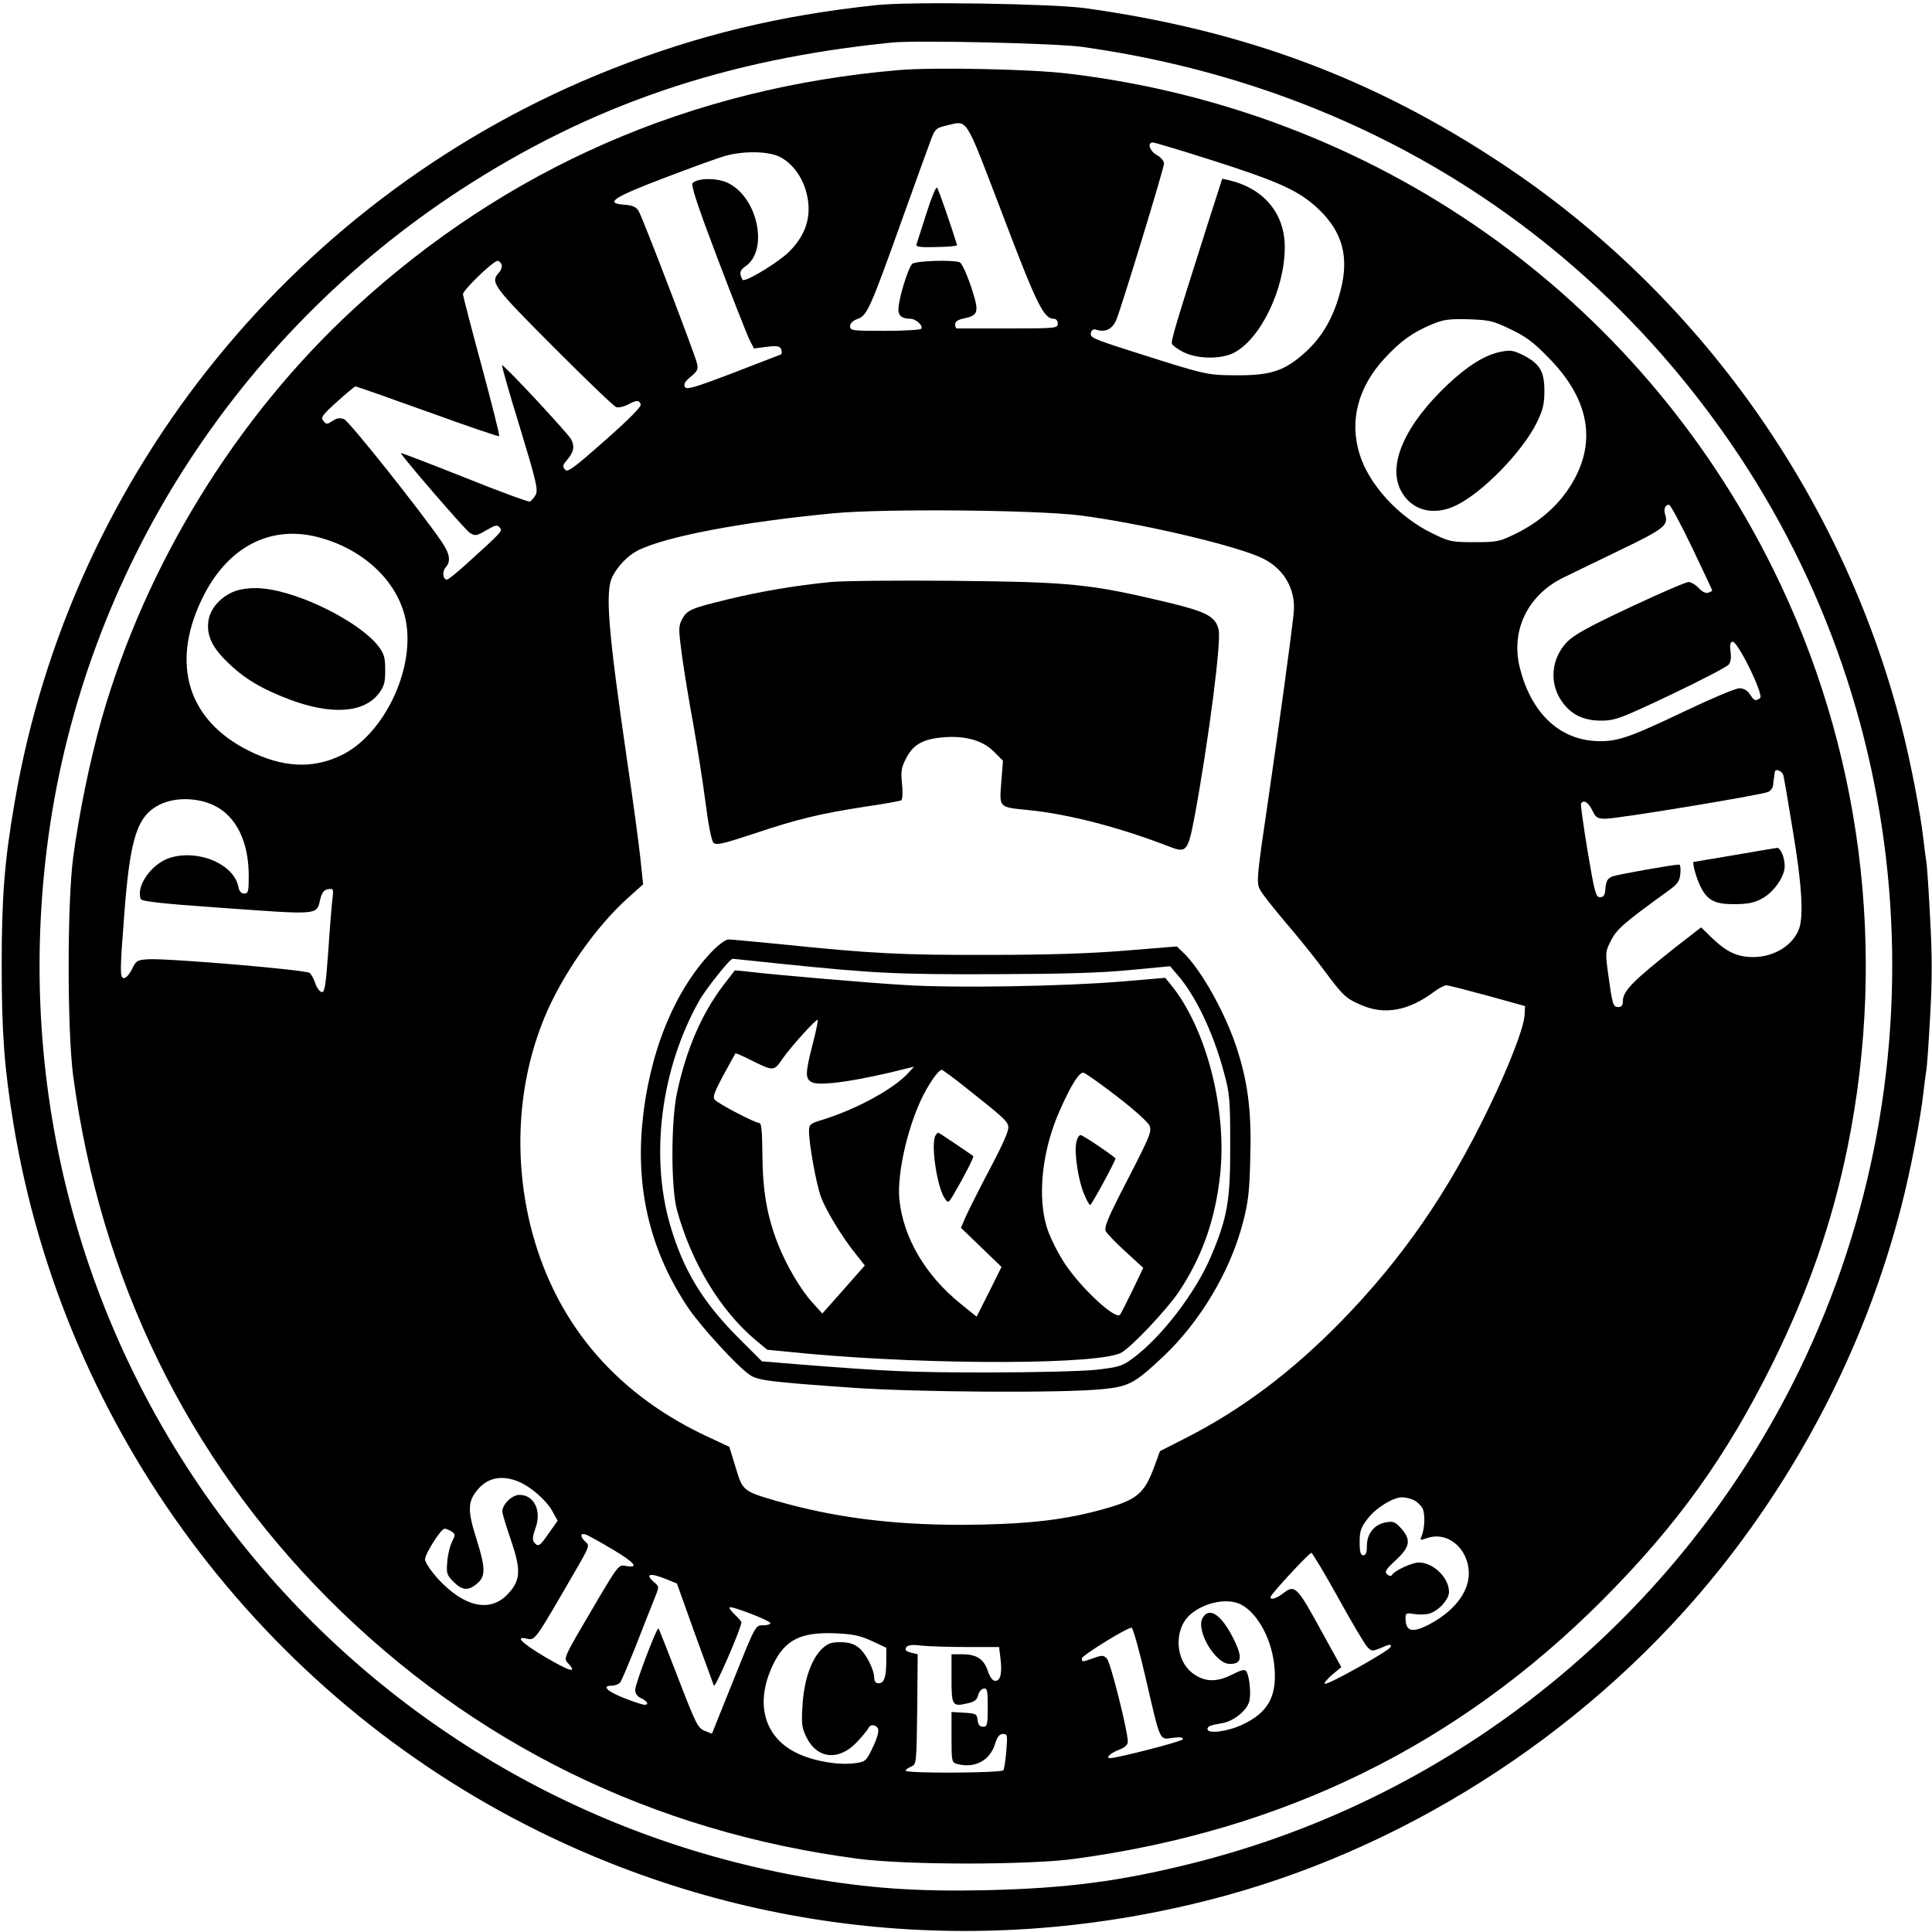 <?xml version="1.0" standalone="no"?>
<!DOCTYPE svg PUBLIC "-//W3C//DTD SVG 20010904//EN"
 "http://www.w3.org/TR/2001/REC-SVG-20010904/DTD/svg10.dtd">
<svg version="1.0" xmlns="http://www.w3.org/2000/svg"
 width="800pt" height="800pt" viewBox="0 0 800 800"
 preserveAspectRatio="xMidYMid meet">
<g transform="translate(0,800) scale(0.1,-0.1)"
fill="#000000" stroke="none">
<path d="M3630 7979 c-405 -43 -742 -125 -1100 -266 -1294 -512 -2235 -1667
-2469 -3033 -43 -248 -54 -395 -54 -680 0 -275 11 -424 49 -655 208 -1263
1026 -2363 2179 -2930 884 -435 1881 -527 2841 -264 790 217 1530 706 2045
1351 356 446 613 961 752 1503 38 147 80 365 92 475 4 36 9 74 11 85 3 11 10
111 16 222 9 154 9 254 0 415 -6 117 -13 222 -16 233 -2 11 -7 49 -11 85 -12
110 -54 328 -92 475 -244 950 -839 1788 -1655 2328 -531 352 -1065 551 -1723
643 -139 19 -724 28 -865 13z m850 -173 c1094 -153 2022 -708 2648 -1586 810
-1135 934 -2635 322 -3895 -494 -1015 -1414 -1764 -2507 -2039 -303 -76 -522
-105 -863 -113 -285 -6 -488 8 -742 53 -922 160 -1750 650 -2335 1381 -661
826 -948 1875 -802 2933 151 1089 775 2067 1706 2674 541 352 1097 541 1788
610 104 10 675 -3 785 -18z"/>
<path d="M3724 7710 c-863 -73 -1626 -406 -2256 -986 -490 -451 -866 -1063
-1048 -1704 -48 -172 -92 -384 -117 -570 -25 -189 -25 -716 0 -905 113 -843
473 -1579 1057 -2166 598 -599 1344 -965 2195 -1076 199 -26 702 -26 895 0
864 117 1585 470 2185 1071 310 311 513 594 705 981 149 302 246 582 310 893
166 817 58 1658 -309 2398 -562 1134 -1647 1897 -2916 2049 -153 19 -557 27
-701 15z m427 -597 c143 -377 171 -433 213 -433 9 0 16 -8 16 -20 0 -19 -7
-20 -205 -20 -113 0 -208 0 -212 0 -5 0 -8 8 -8 17 0 11 11 19 34 24 64 13 67
25 32 132 -18 53 -39 98 -47 101 -30 11 -180 6 -196 -6 -17 -14 -58 -147 -58
-190 0 -26 16 -38 50 -38 22 0 53 -28 45 -41 -4 -5 -71 -9 -151 -9 -135 0
-144 1 -144 19 0 12 11 23 30 30 40 13 53 42 185 411 58 162 113 314 122 337
14 37 20 43 57 52 97 21 75 56 237 -366z m875 221 c275 -88 355 -125 435 -201
98 -94 126 -197 90 -336 -28 -108 -73 -188 -142 -252 -87 -80 -145 -100 -289
-99 -125 1 -119 -1 -451 105 -141 45 -156 52 -152 70 4 14 11 18 25 13 36 -11
65 4 81 43 25 64 197 627 197 646 0 10 -13 26 -30 35 -30 17 -41 52 -16 52 7
0 121 -34 252 -76z m-1796 16 c48 -25 87 -75 106 -136 29 -98 7 -181 -69 -257
-42 -41 -164 -117 -190 -117 -2 0 -7 9 -10 20 -4 14 2 25 18 36 98 64 55 283
-68 345 -43 23 -127 23 -149 1 -8 -8 20 -93 102 -309 62 -164 122 -315 132
-337 l20 -39 53 7 c44 5 54 3 60 -11 3 -10 3 -19 -2 -21 -355 -138 -388 -149
-397 -134 -6 11 0 22 24 42 28 23 32 31 26 56 -12 46 -226 606 -242 631 -10
16 -25 23 -56 25 -86 6 -53 29 162 111 113 43 228 85 255 92 77 21 178 19 225
-5z m-1153 -445 c3 -9 -2 -24 -11 -34 -37 -40 -26 -55 226 -308 134 -134 250
-246 260 -249 9 -3 31 2 47 10 37 20 47 20 54 2 4 -9 -47 -61 -148 -150 -130
-115 -155 -133 -165 -121 -10 12 -10 19 2 33 34 39 39 60 23 93 -14 25 -267
298 -286 307 -3 1 29 -113 73 -255 69 -227 77 -261 66 -282 -7 -13 -18 -25
-24 -28 -6 -2 -129 43 -273 101 -143 57 -261 102 -261 100 0 -10 265 -317 285
-330 22 -14 27 -14 68 10 38 22 46 24 56 12 13 -15 14 -14 -146 -159 -35 -31
-67 -57 -72 -57 -17 0 -21 33 -6 50 23 25 18 57 -17 108 -87 127 -382 498
-403 506 -17 7 -30 5 -48 -7 -23 -15 -26 -15 -38 0 -12 14 -5 24 56 79 39 35
73 64 77 64 4 0 138 -47 299 -105 160 -58 294 -104 296 -101 3 2 -30 132 -72
288 -42 155 -77 290 -78 299 -2 16 125 139 144 139 5 0 12 -7 16 -15z m4177
-268 c62 -29 97 -55 156 -116 177 -178 206 -364 85 -545 -50 -75 -124 -139
-215 -184 -71 -35 -79 -37 -175 -37 -95 0 -104 2 -175 37 -140 68 -263 203
-301 330 -42 138 -5 277 106 396 65 70 114 105 192 138 50 21 71 24 153 22 86
-3 102 -6 174 -41z m752 -903 c46 -97 84 -177 84 -179 0 -2 -7 -6 -16 -9 -10
-4 -25 3 -40 19 -13 14 -32 25 -42 25 -11 0 -120 -47 -243 -105 -173 -81 -232
-114 -261 -144 -66 -70 -74 -172 -19 -248 39 -54 91 -78 166 -77 55 1 80 11
285 108 124 59 231 115 238 124 9 11 11 30 8 53 -4 26 -2 38 7 42 20 8 133
-223 115 -234 -20 -13 -24 -11 -42 16 -11 17 -26 25 -44 25 -15 0 -117 -43
-226 -95 -237 -113 -285 -129 -376 -123 -149 11 -260 120 -306 300 -40 154 30
302 177 375 24 12 128 62 231 112 191 92 207 105 193 151 -7 22 0 40 16 40 6
0 48 -79 95 -176z m-2536 132 c232 -29 613 -116 743 -171 99 -41 154 -131 144
-233 -12 -110 -57 -440 -106 -776 -47 -317 -49 -341 -34 -369 8 -17 56 -77
105 -135 50 -58 121 -146 158 -196 81 -109 91 -119 155 -147 97 -43 198 -25
304 55 19 14 42 26 50 26 9 0 86 -20 171 -43 l155 -43 -2 -37 c-3 -52 -63
-208 -148 -384 -169 -351 -359 -626 -614 -887 -203 -207 -409 -362 -638 -479
l-110 -56 -21 -58 c-45 -123 -74 -145 -235 -188 -157 -42 -319 -58 -567 -59
-288 0 -529 31 -765 99 -138 40 -140 42 -169 139 l-26 85 -107 50 c-377 181
-622 478 -718 872 -69 288 -49 590 58 852 71 174 210 375 344 496 l66 59 -12
114 c-7 62 -30 235 -52 383 -82 561 -94 715 -63 778 23 44 63 86 104 107 113
58 434 119 815 155 207 19 826 14 1015 -9z m-3150 -91 c180 -48 317 -173 356
-325 52 -203 -81 -492 -266 -579 -119 -56 -241 -49 -381 21 -250 125 -322 356
-195 623 103 218 283 314 486 260z m6065 -987 c3 -13 21 -118 40 -235 36 -215
44 -349 24 -400 -25 -68 -104 -116 -189 -116 -66 0 -109 20 -171 79 l-45 44
-107 -83 c-178 -141 -217 -181 -217 -223 0 -17 -6 -24 -19 -24 -22 0 -24 9
-42 137 -12 90 -12 92 12 139 24 47 54 73 235 204 42 30 49 41 52 73 2 20 0
37 -5 37 -24 0 -255 -41 -276 -49 -20 -8 -26 -18 -29 -48 -2 -30 -7 -38 -23
-38 -17 0 -22 18 -51 190 -17 105 -30 193 -27 198 10 17 30 5 46 -28 15 -31
21 -35 56 -35 52 0 650 99 673 111 10 5 19 17 20 27 1 9 2 24 4 32 1 8 2 18 3
23 2 17 31 5 36 -15z m-6497 -124 c91 -45 142 -150 142 -291 0 -65 -2 -73 -19
-73 -12 0 -20 9 -24 28 -18 92 -159 154 -277 122 -78 -21 -149 -117 -127 -173
3 -9 87 -19 318 -35 434 -31 408 -33 426 38 7 25 15 36 32 38 22 4 23 1 17
-45 -3 -26 -11 -124 -17 -216 -10 -140 -15 -167 -27 -165 -8 2 -20 17 -26 35
-6 18 -16 37 -23 44 -13 13 -582 61 -668 57 -47 -3 -51 -5 -68 -40 -10 -21
-25 -38 -33 -38 -18 0 -18 24 1 270 24 311 53 402 146 448 64 32 158 30 227
-4z m1259 -2799 c52 -22 114 -76 140 -122 l22 -40 -36 -51 c-38 -55 -44 -59
-61 -39 -8 9 -7 25 5 58 27 73 -5 139 -66 139 -31 0 -71 -39 -71 -69 0 -8 16
-62 36 -119 41 -121 40 -163 -8 -217 -74 -85 -184 -63 -297 60 -28 32 -51 66
-51 78 0 23 66 127 81 127 5 0 18 -5 28 -11 17 -11 17 -14 3 -43 -9 -17 -18
-54 -20 -83 -4 -48 -2 -55 26 -83 35 -35 60 -38 94 -10 39 30 40 63 2 184 -39
122 -38 158 4 208 42 50 101 61 169 33z m3706 -76 c14 -6 30 -22 37 -34 12
-23 10 -85 -4 -117 -7 -16 -5 -17 23 -7 86 30 173 -44 173 -147 0 -79 -64
-159 -169 -213 -68 -34 -93 -26 -93 31 0 18 5 20 33 15 18 -3 45 -3 60 0 39 8
87 58 87 91 0 59 -65 122 -125 122 -28 0 -99 -33 -110 -50 -5 -8 -11 -7 -21 1
-12 10 -7 19 36 59 59 55 64 84 22 131 -25 28 -33 31 -65 25 -47 -9 -77 -47
-77 -97 0 -28 -4 -39 -15 -39 -11 0 -15 13 -15 54 0 46 5 61 33 97 34 45 105
89 143 89 13 0 34 -5 47 -11z m-3316 -205 c91 -54 112 -79 54 -68 -28 6 -32 1
-114 -137 -150 -255 -145 -244 -123 -268 38 -42 5 -32 -99 29 -96 57 -126 88
-71 74 29 -7 36 2 143 186 125 215 117 196 94 219 -21 21 -17 35 7 26 8 -3 57
-30 109 -61z m3003 -198 c56 -102 111 -194 121 -205 18 -19 21 -19 54 -6 41
18 48 18 43 5 -5 -15 -261 -159 -272 -152 -5 2 9 19 30 37 l38 32 -74 134
c-112 205 -117 210 -170 169 -26 -20 -54 -27 -48 -11 5 15 159 181 168 181 4
0 54 -83 110 -184z m-2781 75 l44 -18 73 -204 c41 -112 77 -211 80 -219 5 -12
113 237 114 262 0 4 -12 18 -27 32 -15 14 -25 28 -22 30 7 8 169 -55 169 -65
0 -5 -13 -9 -29 -9 -34 0 -30 7 -136 -257 l-77 -192 -30 12 c-28 11 -37 29
-109 216 -43 112 -80 205 -82 208 -7 7 -97 -230 -97 -255 0 -14 9 -27 25 -34
26 -12 34 -28 13 -27 -7 0 -44 12 -82 27 -72 28 -96 52 -53 52 13 0 29 6 35
13 5 6 34 75 65 152 30 77 64 164 76 193 21 52 21 52 1 69 -42 36 -20 42 49
14z m2380 -105 c72 -38 131 -151 139 -268 8 -116 -30 -181 -133 -229 -60 -29
-145 -40 -145 -19 0 12 10 16 62 25 43 7 95 47 109 84 11 26 4 107 -10 130 -6
10 -20 7 -61 -14 -62 -31 -111 -30 -158 4 -76 53 -83 182 -15 244 58 52 156
72 212 43z m-396 -300 c63 -273 57 -260 113 -252 33 4 44 2 42 -6 -3 -9 -264
-76 -300 -78 -22 -1 -3 19 32 33 28 11 40 21 40 36 0 42 -71 326 -86 342 -14
16 -20 16 -56 3 -49 -17 -48 -17 -48 -1 0 12 185 127 206 127 5 0 31 -92 57
-204z m-1135 150 l62 -29 0 -51 c0 -70 -9 -96 -31 -96 -13 0 -19 7 -19 23 -1
35 -35 102 -65 125 -20 16 -42 22 -76 22 -39 0 -52 -5 -78 -30 -43 -44 -72
-129 -78 -232 -5 -75 -3 -92 16 -131 43 -89 132 -100 206 -24 22 23 45 50 50
60 7 13 16 16 28 11 22 -8 18 -35 -16 -104 -20 -41 -26 -46 -67 -51 -65 -9
-164 7 -232 38 -143 64 -185 208 -107 370 49 102 113 135 254 130 73 -3 102
-8 153 -31z m393 -26 l136 0 6 -49 c7 -60 0 -91 -22 -91 -11 0 -22 15 -31 42
-17 49 -46 68 -107 68 l-43 0 0 -100 c0 -113 3 -118 67 -103 28 6 39 15 43 33
3 14 14 26 23 28 15 3 17 -7 17 -77 0 -73 -2 -81 -19 -81 -14 0 -21 8 -23 28
-3 25 -7 27 -55 30 l-53 3 0 -104 c0 -100 1 -105 23 -111 74 -20 137 14 158
85 9 28 18 39 32 39 19 0 19 -5 14 -70 -3 -39 -9 -75 -12 -80 -7 -12 -405 -14
-405 -2 0 4 10 12 23 17 22 10 22 12 25 237 l2 228 -25 6 c-14 3 -25 9 -25 13
0 18 18 23 65 17 28 -3 111 -6 186 -6z"/>
<path d="M3836 7116 c-20 -63 -39 -121 -41 -128 -4 -10 15 -13 82 -11 49 1 87
4 86 8 -21 70 -77 232 -83 238 -4 5 -24 -43 -44 -107z"/>
<path d="M5001 7073 c-134 -422 -153 -484 -148 -497 3 -7 25 -23 49 -35 58
-28 154 -29 207 -2 111 57 211 265 211 437 0 141 -87 244 -232 278 l-27 6 -60
-187z"/>
<path d="M6204 6541 c-61 -15 -129 -58 -206 -130 -179 -168 -253 -333 -198
-441 43 -84 136 -109 231 -62 110 54 273 222 332 341 26 54 32 77 32 133 0 80
-19 111 -85 146 -47 23 -56 24 -106 13z"/>
<path d="M3440 5590 c-142 -14 -287 -38 -423 -71 -156 -38 -171 -44 -192 -82
-16 -30 -16 -40 -1 -152 9 -66 30 -194 47 -285 16 -91 39 -235 50 -320 12 -95
25 -160 33 -169 12 -12 37 -6 168 37 181 61 275 83 462 112 76 11 143 23 148
26 5 4 7 33 3 68 -5 52 -3 68 17 106 28 55 67 78 144 86 94 10 171 -10 218
-57 l39 -39 -7 -90 c-8 -105 -11 -102 109 -114 166 -16 379 -71 588 -152 70
-27 76 -20 104 127 58 315 111 726 99 772 -13 54 -49 73 -204 111 -332 79
-404 86 -897 91 -225 2 -453 0 -505 -5z"/>
<path d="M2949 4061 c-158 -164 -263 -425 -290 -720 -25 -278 38 -529 191
-757 53 -78 199 -238 253 -276 33 -24 83 -30 422 -54 265 -19 881 -23 1042 -6
108 11 132 24 251 136 152 144 276 352 328 551 22 83 28 129 31 266 6 188 -8
309 -53 450 -46 148 -152 338 -227 407 l-24 23 -209 -17 c-145 -12 -320 -18
-569 -18 -360 -1 -484 5 -870 45 -104 10 -198 19 -209 19 -11 0 -41 -22 -67
-49z m276 -51 c398 -41 488 -45 885 -44 281 1 444 5 565 17 l170 16 31 -36
c75 -86 148 -240 191 -400 25 -90 27 -114 27 -303 1 -228 -11 -301 -79 -461
-63 -150 -206 -337 -325 -424 -43 -32 -58 -36 -151 -47 -59 -6 -253 -11 -449
-11 -322 0 -409 4 -790 34 l-145 12 -101 101 c-146 147 -226 280 -279 463 -84
288 -38 647 119 927 27 49 128 176 140 176 0 0 87 -9 191 -20z"/>
<path d="M2992 3916 c-87 -116 -150 -261 -188 -438 -26 -117 -26 -395 -1 -488
60 -219 180 -417 327 -540 l47 -39 164 -16 c526 -48 1221 -46 1304 5 46 28
186 177 235 249 96 143 152 299 172 484 30 273 -57 610 -204 790 l-23 28 -190
-16 c-233 -19 -676 -27 -885 -14 -141 8 -530 41 -656 56 l-51 5 -51 -66z m373
-240 c-31 -121 -31 -142 -4 -157 34 -18 195 6 399 58 l25 6 -25 -27 c-60 -65
-211 -148 -352 -192 -54 -16 -58 -20 -58 -48 0 -53 29 -215 49 -271 20 -56 90
-171 148 -242 l34 -43 -88 -100 -88 -99 -38 42 c-51 55 -112 159 -147 249 -44
114 -62 217 -63 366 -1 98 -4 132 -13 132 -17 0 -165 77 -183 95 -11 11 -6 27
34 102 26 48 49 89 50 91 2 2 29 -10 61 -26 98 -49 98 -49 135 5 34 49 140
166 145 160 2 -2 -7 -48 -21 -101z m631 -177 c159 -126 174 -140 179 -162 4
-16 -18 -67 -76 -177 -45 -85 -90 -175 -101 -200 l-19 -44 84 -81 84 -81 -51
-103 -52 -103 -67 54 c-145 117 -237 273 -253 432 -11 114 42 333 112 455 29
50 53 81 64 81 3 0 47 -32 96 -71z m629 -39 c68 -52 129 -107 135 -121 10 -24
1 -45 -90 -222 -84 -162 -99 -199 -91 -216 6 -10 43 -49 83 -85 l72 -66 -44
-92 c-25 -51 -48 -97 -52 -102 -18 -23 -161 109 -229 212 -26 39 -58 102 -71
140 -45 131 -24 331 53 500 46 103 79 154 96 150 8 -2 71 -46 138 -98z"/>
<path d="M3874 3299 c-21 -35 6 -217 39 -263 13 -18 15 -17 34 15 42 71 87
158 83 162 -19 14 -142 97 -145 97 -2 0 -7 -5 -11 -11z"/>
<path d="M4456 3266 c-8 -44 10 -159 34 -213 10 -24 21 -43 24 -43 6 0 109
190 105 194 -37 30 -136 96 -145 96 -6 0 -15 -15 -18 -34z"/>
<path d="M985 5556 c-60 -17 -111 -68 -121 -121 -11 -60 11 -112 75 -174 69
-69 144 -114 264 -159 170 -63 304 -54 365 26 23 30 27 45 27 97 0 52 -4 67
-28 99 -77 100 -323 224 -477 239 -33 4 -75 1 -105 -7z"/>
<path d="M7180 4459 c-91 -15 -166 -28 -167 -28 -7 -2 12 -71 29 -103 28 -57
60 -73 144 -72 55 1 80 6 113 25 47 26 91 90 91 132 0 37 -17 77 -32 76 -7 -1
-87 -14 -178 -30z"/>
<path d="M4979 1299 c-27 -52 54 -189 113 -189 47 0 53 23 24 87 -53 114 -108
155 -137 102z"/>
</g>
</svg>
